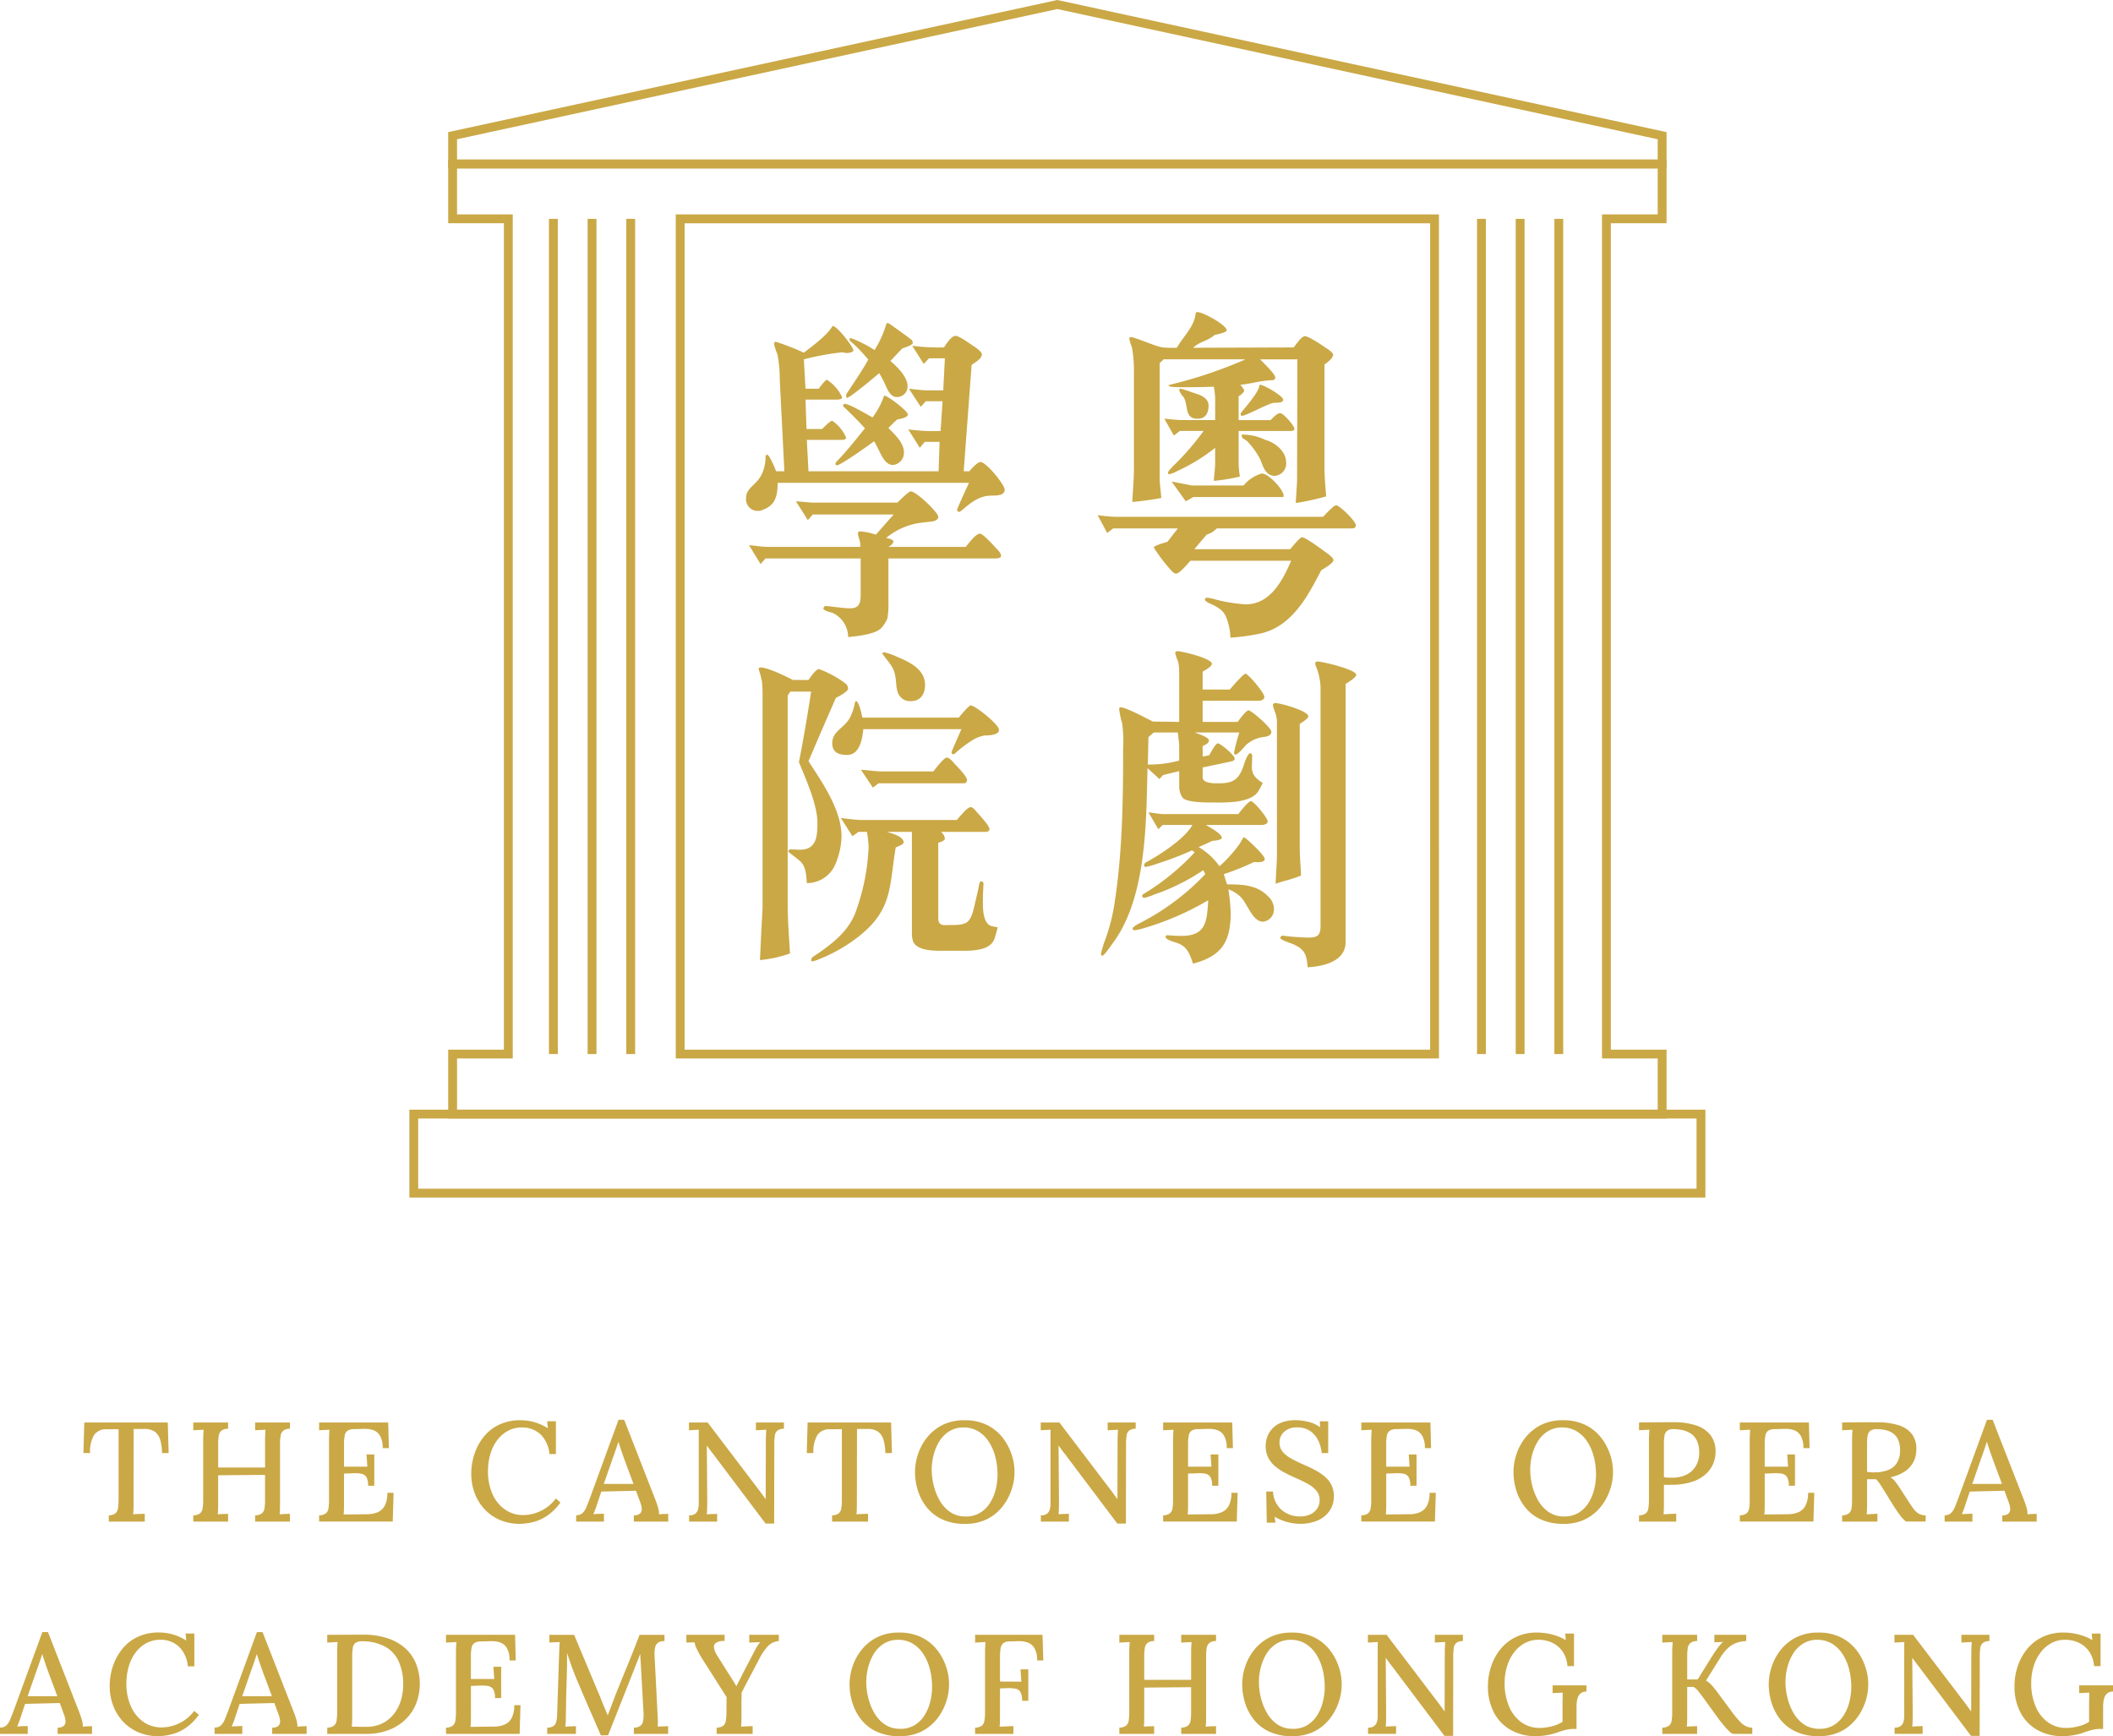 <svg xmlns="http://www.w3.org/2000/svg" width="329.042" height="270.366" viewBox="0 0 329.042 270.366"><g transform="translate(0 0)"><g transform="translate(63.749 0)"><g transform="translate(0 0)"><path d="M-78.357,159.528H-280.175V145.84H-78.357ZM-278.8,158.15H-79.735V147.218H-278.8Z" transform="translate(280.175 26.962)" fill="#caa846"/><path d="M-87.158,77.988H-276.884V72.34l.542-.119,94.321-20.457.145.031L-87.158,72.34Zm-188.348-1.378H-88.536V73.45l-93.485-20.277L-275.506,73.45Z" transform="translate(282.929 -51.764)" fill="#caa846"/><path d="M-87.158,214.623H-276.884V203.9h8.674V75.212h-8.674V65.291H-87.158v9.921h-8.673V203.9h8.673Zm-188.348-1.378H-88.536v-7.97h-8.673V73.834h8.673V66.669H-275.506v7.165h8.674V205.276h-8.674Zm152.908-7.97H-241.446V73.834H-122.6ZM-240.068,203.9h116.095l0-128.687H-240.068Zm136.82.689h-1.378V74.523h1.378Zm-6.021,0h-1.378V74.523h1.378Zm-6.023,0h-1.378V74.523h1.378Zm-132.481,0h-1.378V74.523h1.378Zm-6.021,0h-1.378V74.523h1.378Zm-6.021,0h-1.378V74.523h1.378Z" transform="translate(282.929 -40.444)" fill="#caa846"/><g transform="translate(52.429 48.595)"><path d="M-182.175,111.909h-21.089a3.625,3.625,0,0,1-1.593.975l-1.9,2.263h14.915c.2-.206,1.492-1.852,1.852-1.852.617,0,3.5,2.213,3.8,2.417s1.082.771,1.082,1.133c0,.512-1.594,1.387-1.9,1.593-2.16,4.166-4.631,8.846-9.618,9.875a34.2,34.2,0,0,1-4.526.617,9,9,0,0,0-.617-3.086c-.72-2.057-3.345-2.16-3.345-2.878a.289.289,0,0,1,.309-.259,5.6,5.6,0,0,1,1.288.259,24.522,24.522,0,0,0,4.732.77c3.855,0,5.76-3.7,7.1-6.789h-15.686c-.309.309-1.646,2.006-2.263,2.006-.362,0-.771-.566-.979-.77a25.372,25.372,0,0,1-2.467-3.292c0-.31,1.9-.825,2.109-.876l1.646-2.107h-10.082l-.926.718-1.49-2.777a26.081,26.081,0,0,0,2.777.259h32.35c.154-.208,1.644-1.8,2.006-1.8.514,0,3.084,2.467,3.084,3.137C-181.611,111.755-181.866,111.909-182.175,111.909ZM-186.5,86.4v16c0,1.492.154,3.034.259,4.526a36.916,36.916,0,0,1-4.732,1.029l.206-3.394.05-18.976h-5.812c1.131,1.13,2.366,2.364,2.366,2.829,0,.309-.2.41-.463.41-2.057.1-3.238.566-4.987.72a3.456,3.456,0,0,1,.617.874c0,.309-.617.771-.874.926v3.7h4.989c.309-.309.977-1.078,1.49-1.078s2.212,2,2.212,2.415c0,.36-.463.36-.667.36h-8.023v5.092a14.281,14.281,0,0,0,.2,2.008,28.042,28.042,0,0,1-4.063.667c.053-.926.208-1.954.208-2.93V99.36a27.656,27.656,0,0,1-5.865,3.6,4.454,4.454,0,0,1-1.284.514.218.218,0,0,1-.206-.206c0-.257.564-.77.718-.977a41.01,41.01,0,0,0,4.836-5.555h-3.7l-.926.72-1.491-2.623c.926.051,1.852.206,2.777.206h5.143V91.746a11.773,11.773,0,0,0-.208-1.9c-1.284.053-5.861.154-6.684,0-.154-.05-.67-.2-.154-.309a69.324,69.324,0,0,0,11.418-3.8c.1,0,.154-.053.257-.154h-12.654a6.145,6.145,0,0,1-.615.564V104.6l.257,2.572a45.556,45.556,0,0,1-4.528.617c.1-1.749.259-3.549.259-5.3V87.222a19.833,19.833,0,0,0-.309-3.5,6.988,6.988,0,0,1-.413-1.389c0-.154.1-.2.259-.2a1.812,1.812,0,0,1,.512.1c1.185.362,3.551,1.39,4.423,1.492a15.909,15.909,0,0,0,2.213.053c1.029-1.8,2.775-3.345,2.93-5.4a.289.289,0,0,1,.259-.154c.926,0,4.577,2.057,4.577,2.829,0,.362-1.594.67-1.853.72-1.13.979-2.261.979-3.393,2.008l15.686-.053c.255-.309,1.181-1.747,1.749-1.747.617,0,2.932,1.593,3.292,1.85.255.154,1.08.669,1.08,1.03C-185.158,85.472-186.135,86.089-186.5,86.4Zm-20.675,18.824h8.077a5.766,5.766,0,0,1,2.777-1.85c1.132-.154,3.96,3.084,3.393,3.65h-13.987l-1.185.669-2.212-3.086Zm.926-10.389c-2.16,0-1.389-2.16-2.21-3.393a2.952,2.952,0,0,1-.669-1.08.235.235,0,0,1,.257-.208c.823.208,1.7.566,2.52.825s1.8.77,1.8,1.8C-204.547,93.855-204.96,94.832-206.246,94.832Zm11.778-2.469c-1.027.206-4.217,2.006-4.886,2.006-.154,0-.2-.1-.2-.255a.385.385,0,0,1,.1-.259c.669-.823,1.337-1.594,1.9-2.415a6.294,6.294,0,0,0,.873-1.493.983.983,0,0,1,.1-.411c.566-.05,3.65,1.751,3.65,2.316C-192.926,92.468-194.107,92.314-194.468,92.364Zm.259,11.366c-1.491,0-1.853-1.492-2.316-2.623a12.308,12.308,0,0,0-1.953-2.726c-.1-.154-.876-.512-.876-.72.053-.206-.154-.36,0-.36a8.316,8.316,0,0,1,3.653.823c1.491.411,3.24,1.749,3.24,3.549A1.941,1.941,0,0,1-194.21,103.73Z" transform="translate(276.573 -78.22)" fill="#caa846"/><path d="M-209.359,117.982v-7.715a8.514,8.514,0,0,0-.154-1.646,8.13,8.13,0,0,1-.463-1.337c0-.257.154-.309.358-.309.773,0,5.349,1.131,5.349,1.954,0,.463-1.13,1.029-1.438,1.234v2.777h4.217c.154-.154,2.109-2.469,2.469-2.469s2.932,2.932,2.932,3.652c0,.36-.516.566-.825.566h-8.793v3.292h5.452c.2-.257,1.286-1.8,1.7-1.8s3.547,2.674,3.547,3.343-.872.771-1.335.823a5.574,5.574,0,0,0-1.493.463,5.546,5.546,0,0,0-1.13.771c-.206.257-1.236,1.492-1.646,1.492-.154,0-.208-.154-.208-.309a28.494,28.494,0,0,1,.825-3.137h-6.945c.362.154,2.212.72,2.212,1.234,0,.463-.617.72-.975.874v1.646l1.029-.206c.154-.309.977-1.852,1.335-1.852.413,0,2.625,1.852,2.625,2.366,0,.309-.36.411-.617.463l-4.372.926v1.543c0,.926,1.747.926,2.314.926,2.16,0,3.187-.36,3.958-2.469.156-.411.669-2.212,1.131-2.212.309,0,.309.36.309.514,0,.566-.05,1.08-.05,1.594,0,1.286.667,1.852,1.7,2.52-.206.411-.413.823-.669,1.234-1.183,2.006-5.4,1.8-7.355,1.8-.825,0-3.962,0-4.475-.771a3.028,3.028,0,0,1-.514-1.749v-2.366l-2.52.617-.566.617-1.853-1.7c-.2,8.435-.154,19.8-5.141,26.9-.154.154-1.543,2.314-1.9,2.314-.2,0-.2-.257-.2-.36a17.661,17.661,0,0,1,.667-2.16,29.3,29.3,0,0,0,1.442-5.657c1.233-7.92,1.337-16.1,1.337-24.07a20.266,20.266,0,0,0-.154-3.96,12.131,12.131,0,0,1-.463-2.212c0-.206.1-.257.257-.257.823,0,4.269,1.852,4.989,2.212Zm2.006,20.007a51.346,51.346,0,0,1-5.556,2.109,9.838,9.838,0,0,1-1.644.463c-.257,0-.257-.1-.257-.309a.53.53,0,0,1,.309-.411c2.16-1.183,6.016-3.652,7.2-5.812h-4.631l-.669.669-1.543-2.623c.771.051,1.6.257,2.316.257h11.675c.206-.257,1.541-2.006,1.954-2.006.463,0,2.623,2.572,2.623,3.189,0,.36-.617.514-.876.514h-8.743c.568.36,2.471,1.337,2.471,2.006,0,.36-1.236.463-1.44.463l-2.162.977a10.585,10.585,0,0,1,3.242,2.983,20.638,20.638,0,0,0,3.033-3.343c.154-.154.67-1.183.773-1.183.2,0,3.24,2.777,3.24,3.394s-1.286.514-1.648.463a37.717,37.717,0,0,1-4.73,1.9l.512,1.594c2.314,0,4.579.051,6.328,1.8a2.794,2.794,0,0,1,.977,2.006,1.923,1.923,0,0,1-1.7,2.006c-1.593,0-2.364-2.623-3.393-3.754a5.018,5.018,0,0,0-2.006-1.286,29.424,29.424,0,0,1,.36,3.6c0,4.577-1.389,6.789-5.863,7.972-.516-1.492-.874-2.674-2.52-3.24-.309-.1-1.751-.463-1.751-.926,0-.206.1-.257.309-.257.722.051,1.442.1,2.162.1,3.909,0,3.958-2.366,4.166-5.555a43.675,43.675,0,0,1-9.928,4.32,8.32,8.32,0,0,1-1.541.36.288.288,0,0,1-.309-.257c0-.36,1.389-.977,1.646-1.131a37.33,37.33,0,0,0,9.669-7.355l-.309-.617a32.331,32.331,0,0,1-7.663,3.806,9.051,9.051,0,0,1-1.543.514.332.332,0,0,1-.309-.309.441.441,0,0,1,.309-.36,36.425,36.425,0,0,0,7.867-6.429ZM-209.359,124v-2.16c0-.72-.154-1.492-.206-2.212h-3.754l-.825.72-.1,4.269A17.448,17.448,0,0,0-209.359,124Zm18.772,13.578c0,1.44.154,2.932.206,4.32-1.286.566-2.674.823-3.96,1.286.051-1.594.206-3.24.206-4.835V117.982c0-1.234-.617-2.057-.617-2.623,0-.206.154-.309.358-.309.876,0,5.145,1.234,5.145,2.057,0,.36-1.082,1.029-1.337,1.183Zm7.147,14.658c0,3.086-3.5,3.806-5.915,3.96-.152-2.006-.461-2.829-2.366-3.652-.255-.1-1.9-.617-1.9-.926a.439.439,0,0,1,.362-.36,35.124,35.124,0,0,0,3.96.309c1.389,0,1.953-.257,1.953-1.8V112.582a9.294,9.294,0,0,0-.667-3.137,1.346,1.346,0,0,1-.154-.617.276.276,0,0,1,.257-.257c.926,0,6.12,1.286,6.12,2.057,0,.463-1.339,1.234-1.648,1.44Z" transform="translate(276.807 -54.156)" fill="#caa846"/><path d="M-245.666,102.236l-.72-14.349a19.364,19.364,0,0,0-.362-3.857,10.9,10.9,0,0,1-.512-1.543c0-.2,0-.411.257-.411a35.925,35.925,0,0,1,4.372,1.7c1.387-1.08,3.6-2.676,4.474-4.168.72,0,3.24,3.292,3.24,3.806,0,.309-.771.411-1.03.411s-.512-.1-.821-.1a41.908,41.908,0,0,0-5.863,1.082l.257,4.576h2.055c.1-.154,1.03-1.389,1.288-1.389a6.493,6.493,0,0,1,2.366,2.726c0,.362-.72.362-.926.362h-4.783l.154,4.576h2.417c.206-.154,1.233-1.284,1.594-1.284a6.1,6.1,0,0,1,2.16,2.621c0,.411-.771.36-.979.36h-5.141l.257,4.886h20.262l.154-4.576h-2.313l-.771.926-1.8-2.88a27.553,27.553,0,0,0,5.04.255l.309-4.629h-2.621l-.771.874-1.852-2.829c.977.1,2.006.257,2.932.257h2.417l.257-4.987h-2.469l-.823.872-1.8-2.827a31.751,31.751,0,0,0,4.937.255c.309-.41,1.131-1.8,1.8-1.8s2.673,1.545,3.137,1.8c.257.208.975.72.975,1.08,0,.72-1.13,1.286-1.594,1.646l-1.234,16.561h.876c.257-.309,1.234-1.438,1.749-1.438.874,0,3.754,3.5,3.754,4.318,0,1.082-1.8.874-2.417.928-2.469.154-4.217,2.518-4.68,2.518a.332.332,0,0,1-.309-.309c0-.255,1.644-3.754,1.852-4.217h-29.779c-.053,1.954-.309,3.5-2.366,4.217a1.431,1.431,0,0,1-.67.154,1.8,1.8,0,0,1-1.9-1.954c0-1.7,1.543-1.954,2.417-3.7a6.289,6.289,0,0,0,.617-2.779c0-.1.051-.309.257-.309.358,0,1.234,2.16,1.389,2.572Zm17.024,6.737h-12.6l-.77.874-1.852-2.932c.977.051,2,.206,2.93.206h12.858c.208-.154,1.7-1.749,2.111-1.749.823,0,4.269,3.292,4.269,3.962,0,.463-.568.667-.926.718l-1.8.206a10.665,10.665,0,0,0-5.4,2.368c.259.05,1.132.2,1.132.564s-.512.669-.77.823h12.033c.362-.411,1.545-2.057,2.212-2.057.568,0,2.471,2.263,2.779,2.52.2.259.512.566.512.926s-.564.411-.821.411h-16.715v6.842a13.262,13.262,0,0,1-.154,2.467,4.754,4.754,0,0,1-1.029,1.594c-.926.926-3.859,1.234-5.092,1.337a4.2,4.2,0,0,0-2.522-3.806c-.255-.051-1.335-.309-1.335-.617,0-.154.154-.411.36-.411,1.183.1,2.777.36,3.857.36,1.44,0,1.594-.977,1.594-2.16v-5.606H-248.6l-.771.874-1.8-2.932c.926.051,1.954.257,2.878.257h14.454v-.257c0-.72-.362-1.284-.362-1.852a.3.3,0,0,1,.309-.307,10.072,10.072,0,0,1,2.471.512C-230.494,111.082-229.568,110-228.642,108.973Zm-7.663-16.662a.346.346,0,0,1-.206-.309.243.243,0,0,1,.255-.259c.722,0,3.551,1.7,4.322,2.109a11.972,11.972,0,0,0,1.8-3.394c.516-.051,3.7,2.419,3.7,2.932s-1.286.72-1.648.771c-.463.411-.926.874-1.387,1.337.977.979,2.417,2.316,2.417,3.754a1.89,1.89,0,0,1-1.7,2.008c-1.236,0-1.8-1.545-2.263-2.419-.208-.463-.463-.872-.67-1.286-.821.617-5.195,3.754-5.812,3.754-.154,0-.2-.1-.2-.257a.44.44,0,0,1,.154-.309c1.593-1.646,2.983-3.394,4.421-5.195C-234.145,94.418-235.174,93.39-236.305,92.311Zm1.027-10.237c-.1-.1-.255-.206-.255-.36s.1-.2.255-.2a18.692,18.692,0,0,1,3.653,1.85,16.164,16.164,0,0,0,1.852-4.113.383.383,0,0,1,.255-.1c.1,0,3.448,2.415,3.653,2.621a.924.924,0,0,1,.206.463c0,.362-1.339.773-1.648.874l-1.85,1.954c1.029.874,2.674,2.469,2.674,3.909a1.636,1.636,0,0,1-1.751,1.7c-1.131,0-1.644-1.9-2.057-2.625a11.155,11.155,0,0,0-.617-1.08c-.512.463-4.576,3.857-5.04,3.857a.647.647,0,0,1,.053-.77c1.131-1.751,2.263-3.345,3.292-5.2A22.62,22.62,0,0,0-235.279,82.075Z" transform="translate(251.632 -77.446)" fill="#caa846"/><path d="M-250.105,149.644l.154-2.673V113.848a17.049,17.049,0,0,0-.1-2.263,14.765,14.765,0,0,0-.514-1.9c0-.206.154-.255.309-.255,1.132,0,4.063,1.438,5.04,1.954h2.417c.257-.362,1.13-1.7,1.646-1.7A16.194,16.194,0,0,1-236.939,112a1.151,1.151,0,0,1,.309.72c0,.463-1.543,1.284-1.9,1.438-1.438,3.292-2.878,6.583-4.267,9.875,2.16,3.345,5.143,7.562,5.143,11.728a11.7,11.7,0,0,1-1.08,4.576,4.8,4.8,0,0,1-4.32,2.674c-.1-1.08-.1-2.366-.874-3.24-.309-.36-2.006-1.594-2.006-1.646,0-.36.2-.36.512-.36.413,0,.876.051,1.288.051,2.621,0,2.726-2.16,2.726-4.217,0-2.775-1.8-6.787-2.88-9.412.718-3.7,1.337-7.3,1.9-11h-3.24l-.411.617V146.25c0,2.522.206,5.195.36,7.715a18.613,18.613,0,0,1-4.68,1.029Zm32.554-18.464c.309,0,.669.413.823.617.362.411,2.111,2.263,2.111,2.779,0,.307-.259.461-.568.461h-6.993a1.541,1.541,0,0,1,.617,1.03c0,.358-.72.564-1.029.667v11.726c0,1.337.926,1.08,2.006,1.08,2.57,0,2.983-.36,3.6-2.88.255-1.181.564-2.314.771-3.5.051-.1.1-.411.255-.411.259,0,.413.1.413.411-.051.874-.1,1.8-.1,2.674,0,1.183,0,3.652,1.493,3.909l.823.154c-.154.566-.309,1.183-.514,1.8-.722,1.954-3.754,1.853-5.5,1.853h-2.314c-1.286,0-4.322.1-4.886-1.545a4.385,4.385,0,0,1-.154-1.183V135.038h-3.909c.669.206,2.623.669,2.623,1.646,0,.309-.979.669-1.234.771-1.03,6.12-.411,9.72-5.915,13.989a24.53,24.53,0,0,1-5.966,3.394,5.4,5.4,0,0,1-1.08.362c-.1,0-.206-.053-.206-.156a.641.641,0,0,1,.309-.566c2.775-1.852,5.657-3.96,6.737-7.3a33.263,33.263,0,0,0,1.9-9.77,17.228,17.228,0,0,0-.259-2.368h-1.335l-.926.669-1.8-2.829c1.082.1,2.265.309,3.345.309h14.707C-219.452,132.931-218.115,131.18-217.551,131.18Zm-1.852-13.938c.053-.05,1.543-1.9,1.852-1.9.722,0,4.423,2.983,4.423,3.808,0,.872-1.85.872-2.261.872a5.875,5.875,0,0,0-1.594.566,17.977,17.977,0,0,0-3.036,2.263.379.379,0,0,1-.255.1.335.335,0,0,1-.259-.309c0-.1,1.39-3.24,1.545-3.6h-15.275c-.154,1.543-.566,4.013-2.52,4.013-1.288,0-2.314-.362-2.314-1.853,0-1.852,1.852-2.314,2.726-3.909a8.058,8.058,0,0,0,.771-2.212c0-.1.1-.41.2-.41.413,0,.876,1.954.876,2.109a1.558,1.558,0,0,1,.1.461Zm-1.85,6.223c.36,0,.926.619,1.131.874s2.006,2.008,2.006,2.623a.508.508,0,0,1-.463.514H-231.9l-.874.67-1.853-2.779c1.082.051,2.265.257,3.345.257h7.92C-223.207,125.472-221.768,123.466-221.252,123.466Zm-9.774-16.4a9.7,9.7,0,0,1,2.057.72c1.956.821,4.322,1.954,4.322,4.372,0,1.438-.722,2.52-2.212,2.52a2.012,2.012,0,0,1-2.006-1.288,4.834,4.834,0,0,1-.259-1.233c-.2-2.522-.463-2.625-2-4.629-.053-.1-.154-.154-.154-.309C-231.281,107.111-231.076,107.061-231.026,107.061Z" transform="translate(252.522 -54.085)" fill="#caa846"/></g></g></g><path d="M30.521,8.552a7.5,7.5,0,0,0-.287-2.094A2.309,2.309,0,0,0,29.364,5.2,2.784,2.784,0,0,0,27.7,4.8H26.113l-.022,11.462q0,.6-.011,1.069a6.163,6.163,0,0,1-.055.76q.419-.044.915-.055t.893-.033V19.22h-5.6v-.97a1.766,1.766,0,0,0,1.036-.309,1.291,1.291,0,0,0,.4-.8,8.47,8.47,0,0,0,.088-1.334V4.827L21.9,4.849a2.206,2.206,0,0,0-1.962.9,5.033,5.033,0,0,0-.617,2.8H18.288l.132-4.761h13l.132,4.761ZM35.392,19.22v-.97a1.825,1.825,0,0,0,1.047-.309,1.253,1.253,0,0,0,.408-.794,8.428,8.428,0,0,0,.088-1.345V6.634q0-.485.022-.937T37,4.915q-.375.022-.816.044T35.392,5V3.791h5.422v.97a1.688,1.688,0,0,0-1.036.3,1.266,1.266,0,0,0-.419.794,8.388,8.388,0,0,0-.088,1.356V10.8h7.3V6.634q0-.485.022-.937t.044-.782q-.375.022-.816.044T45.025,5V3.791h5.422v.97a1.688,1.688,0,0,0-1.036.3,1.266,1.266,0,0,0-.419.794A8.388,8.388,0,0,0,48.9,7.207v9.059q0,.6-.011,1.069a6.163,6.163,0,0,1-.055.76q.375-.044.816-.055t.794-.033V19.22H45.025v-.97a1.825,1.825,0,0,0,1.047-.309,1.253,1.253,0,0,0,.408-.794,8.428,8.428,0,0,0,.088-1.345V11.946l-7.3.066v4.254q0,.6-.011,1.069a6.163,6.163,0,0,1-.055.76q.375-.044.827-.055t.782-.033V19.22Zm27.222-5.577a2.571,2.571,0,0,0-.276-1.367,1.192,1.192,0,0,0-.827-.518,6.046,6.046,0,0,0-1.367-.055l-1.278.044v4.585q0,.6-.011,1.047a5.987,5.987,0,0,1-.055.738l3.791-.044a4.1,4.1,0,0,0,1.543-.32,2.24,2.24,0,0,0,1.08-1.025,4.166,4.166,0,0,0,.4-1.984h.97l-.132,4.475H54.988v-.97a1.825,1.825,0,0,0,1.047-.309,1.253,1.253,0,0,0,.408-.794A8.427,8.427,0,0,0,56.53,15.8V6.634q0-.485.022-.937t.044-.782q-.375.022-.816.044T54.988,5V3.791H65.744l.11,3.99h-.97a3.686,3.686,0,0,0-.408-1.918,1.98,1.98,0,0,0-1.058-.882,3.964,3.964,0,0,0-1.4-.2l-1.543.044a1.9,1.9,0,0,0-1.036.231,1.127,1.127,0,0,0-.463.749,7.026,7.026,0,0,0-.11,1.4v3.461H62.5l-.132-1.9h1.212v4.871ZM90.85,8.706a4.871,4.871,0,0,0-1.367-3.053,4.157,4.157,0,0,0-2.932-1.091,4.5,4.5,0,0,0-2.116.507A5.067,5.067,0,0,0,82.76,6.491a6.79,6.79,0,0,0-1.091,2.16,9.163,9.163,0,0,0-.386,2.722,8.528,8.528,0,0,0,.705,3.56,5.724,5.724,0,0,0,1.951,2.414,4.867,4.867,0,0,0,2.832.86,6.3,6.3,0,0,0,2.788-.672,6.1,6.1,0,0,0,2.281-1.907l.727.617a8.135,8.135,0,0,1-2.116,2.094,6.988,6.988,0,0,1-2.237.981,9.163,9.163,0,0,1-2.017.253,7.641,7.641,0,0,1-3.042-.6,7.042,7.042,0,0,1-2.392-1.664,7.482,7.482,0,0,1-1.543-2.491,8.588,8.588,0,0,1-.54-3.075,9.62,9.62,0,0,1,.485-3.02A8.639,8.639,0,0,1,80.6,6.05a6.8,6.8,0,0,1,2.392-1.907,7.571,7.571,0,0,1,3.361-.705,7.868,7.868,0,0,1,2.193.309,7.775,7.775,0,0,1,2.061.948l-.11-1.1h1.367V8.706ZM95.016,19.22v-.992a1.372,1.372,0,0,0,1.014-.353,2.816,2.816,0,0,0,.6-.959q.242-.606.529-1.356l4.452-12.189h.882l4.827,12.366q.176.419.4,1.135a3.721,3.721,0,0,1,.2,1.223q.375-.044.738-.055t.694-.033V19.22h-5.356v-.97a1.324,1.324,0,0,0,1.025-.342,1.015,1.015,0,0,0,.2-.782,3.885,3.885,0,0,0-.231-.926l-.661-1.785-5.4.132-.639,1.918q-.132.441-.287.838t-.309.771q.4-.044.849-.055t.8-.033V19.22Zm4.3-5.863h4.629l-1.389-3.725q-.265-.727-.507-1.444t-.441-1.378h-.022q-.176.551-.4,1.212t-.507,1.433Zm25.194,6.172-8.2-10.889q-.242-.287-.463-.6t-.463-.639h-.022l.066,8.574q0,.551-.011,1.1T115.36,18.1q.375-.044.827-.055t.782-.033V19.22h-4.364v-.97a1.533,1.533,0,0,0,.937-.242,1.233,1.233,0,0,0,.441-.639,3.178,3.178,0,0,0,.121-.926V5.686q0-.441.022-.771-.353.022-.782.044t-.76.044V3.791h2.91L123.251,14q.375.485.672.9t.584.794h.022l.022-9.059q0-.485.022-.937t.044-.782l-.838.044q-.441.022-.771.044V3.791h4.364v.97a1.636,1.636,0,0,0-1.025.3,1.246,1.246,0,0,0-.4.794,9.566,9.566,0,0,0-.077,1.356l-.022,12.321ZM143.155,8.552a7.5,7.5,0,0,0-.287-2.094A2.309,2.309,0,0,0,142,5.2a2.784,2.784,0,0,0-1.664-.4h-1.587l-.022,11.462q0,.6-.011,1.069a6.167,6.167,0,0,1-.055.76q.419-.044.915-.055t.893-.033V19.22h-5.6v-.97a1.766,1.766,0,0,0,1.036-.309,1.291,1.291,0,0,0,.4-.8,8.468,8.468,0,0,0,.088-1.334V4.827l-1.852.022a2.206,2.206,0,0,0-1.962.9,5.033,5.033,0,0,0-.617,2.8h-1.036l.132-4.761h13l.132,4.761Zm12.432,11.021a8.3,8.3,0,0,1-3.582-.705,6.6,6.6,0,0,1-2.414-1.885,8.009,8.009,0,0,1-1.367-2.612,9.7,9.7,0,0,1-.441-2.865,8.848,8.848,0,0,1,.474-2.81,8.339,8.339,0,0,1,1.433-2.612,7.194,7.194,0,0,1,2.4-1.918,7.43,7.43,0,0,1,3.383-.727,7.782,7.782,0,0,1,3.494.727,6.966,6.966,0,0,1,2.414,1.929,8.627,8.627,0,0,1,1.422,2.612,8.472,8.472,0,0,1,0,5.588,8.473,8.473,0,0,1-1.433,2.623,7.165,7.165,0,0,1-2.392,1.929A7.413,7.413,0,0,1,155.587,19.573Zm.11-1.146a4.161,4.161,0,0,0,2.215-.573,4.728,4.728,0,0,0,1.543-1.532,7.143,7.143,0,0,0,.893-2.116,9.554,9.554,0,0,0,.287-2.3A11.093,11.093,0,0,0,160.3,9.18a7.907,7.907,0,0,0-1-2.358,5.18,5.18,0,0,0-1.664-1.653,4.307,4.307,0,0,0-2.292-.606,4.1,4.1,0,0,0-2.226.6,4.8,4.8,0,0,0-1.543,1.554,7.55,7.55,0,0,0-.893,2.116,9.3,9.3,0,0,0-.3,2.325,10.345,10.345,0,0,0,.309,2.425,8.86,8.86,0,0,0,.948,2.381,5.406,5.406,0,0,0,1.642,1.785A4.183,4.183,0,0,0,155.7,18.427Zm23.585,1.1-8.2-10.889q-.242-.287-.463-.6t-.463-.639h-.022l.066,8.574q0,.551-.011,1.1t-.055,1.014q.375-.044.827-.055t.783-.033V19.22h-4.364v-.97a1.532,1.532,0,0,0,.937-.242,1.233,1.233,0,0,0,.441-.639,3.178,3.178,0,0,0,.121-.926V5.686q0-.441.022-.771-.353.022-.783.044t-.76.044V3.791h2.91L178.025,14q.375.485.672.9t.584.794h.022l.022-9.059q0-.485.022-.937t.044-.782l-.838.044q-.441.022-.771.044V3.791h4.364v.97a1.636,1.636,0,0,0-1.025.3,1.246,1.246,0,0,0-.4.794,9.568,9.568,0,0,0-.077,1.356l-.022,12.321Zm14.768-5.885a2.571,2.571,0,0,0-.276-1.367,1.192,1.192,0,0,0-.827-.518,6.046,6.046,0,0,0-1.367-.055l-1.278.044v4.585q0,.6-.011,1.047a5.987,5.987,0,0,1-.055.738l3.791-.044a4.1,4.1,0,0,0,1.543-.32,2.24,2.24,0,0,0,1.08-1.025,4.166,4.166,0,0,0,.4-1.984h.97l-.132,4.475H186.423v-.97a1.825,1.825,0,0,0,1.047-.309,1.253,1.253,0,0,0,.408-.794,8.428,8.428,0,0,0,.088-1.345V6.634q0-.485.022-.937t.044-.782q-.375.022-.816.044T186.423,5V3.791H197.18l.11,3.99h-.97a3.685,3.685,0,0,0-.408-1.918,1.98,1.98,0,0,0-1.058-.882,3.964,3.964,0,0,0-1.4-.2l-1.543.044a1.9,1.9,0,0,0-1.036.231,1.127,1.127,0,0,0-.463.749,7.024,7.024,0,0,0-.11,1.4v3.461h3.637l-.132-1.9h1.212v4.871Zm17.06-5.092a5.606,5.606,0,0,0-.573-2.028,3.744,3.744,0,0,0-1.278-1.444,3.477,3.477,0,0,0-2.028-.518,2.749,2.749,0,0,0-1.962.683,2.185,2.185,0,0,0-.727,1.653,2.185,2.185,0,0,0,.485,1.444,4.6,4.6,0,0,0,1.312,1.047q.827.463,1.863.926.838.353,1.7.794a9.342,9.342,0,0,1,1.565,1,4.3,4.3,0,0,1,1.124,1.345,3.845,3.845,0,0,1,.419,1.841,3.915,3.915,0,0,1-.639,2.2,4.288,4.288,0,0,1-1.818,1.521,6.705,6.705,0,0,1-2.854.551,7.559,7.559,0,0,1-1.995-.287,7.284,7.284,0,0,1-1.907-.816l.11.926h-1.345l-.088-4.849h1.058a4.03,4.03,0,0,0,1.378,2.9,4.4,4.4,0,0,0,2.876.981,3.654,3.654,0,0,0,1.521-.309,2.565,2.565,0,0,0,1.08-.882,2.3,2.3,0,0,0,.4-1.345,2.228,2.228,0,0,0-.54-1.521,4.778,4.778,0,0,0-1.367-1.058q-.827-.441-1.73-.838t-1.752-.838a8.4,8.4,0,0,1-1.532-1.014,4.28,4.28,0,0,1-1.08-1.356,4.021,4.021,0,0,1-.4-1.841,4.237,4.237,0,0,1,.22-1.3,3.727,3.727,0,0,1,2.193-2.3,5.959,5.959,0,0,1,2.3-.386,8.439,8.439,0,0,1,1.885.242,5.277,5.277,0,0,1,1.907.86l-.088-.926h1.323V8.552Zm13.8,5.092a2.571,2.571,0,0,0-.276-1.367,1.192,1.192,0,0,0-.827-.518,6.046,6.046,0,0,0-1.367-.055l-1.278.044v4.585q0,.6-.011,1.047a5.987,5.987,0,0,1-.055.738l3.791-.044a4.1,4.1,0,0,0,1.543-.32,2.24,2.24,0,0,0,1.08-1.025,4.166,4.166,0,0,0,.4-1.984h.97l-.132,4.475H217.282v-.97a1.825,1.825,0,0,0,1.047-.309,1.253,1.253,0,0,0,.408-.794,8.428,8.428,0,0,0,.088-1.345V6.634q0-.485.022-.937t.044-.782q-.375.022-.816.044T217.282,5V3.791h10.756l.11,3.99h-.97a3.685,3.685,0,0,0-.408-1.918,1.98,1.98,0,0,0-1.058-.882,3.964,3.964,0,0,0-1.4-.2l-1.543.044a1.9,1.9,0,0,0-1.036.231,1.127,1.127,0,0,0-.463.749,7.024,7.024,0,0,0-.11,1.4v3.461H224.8l-.132-1.9h1.212v4.871Zm23.871,5.929a8.3,8.3,0,0,1-3.582-.705,6.6,6.6,0,0,1-2.414-1.885,8.008,8.008,0,0,1-1.367-2.612,9.7,9.7,0,0,1-.441-2.865,8.849,8.849,0,0,1,.474-2.81,8.339,8.339,0,0,1,1.433-2.612,7.194,7.194,0,0,1,2.4-1.918,7.43,7.43,0,0,1,3.383-.727,7.782,7.782,0,0,1,3.494.727,6.966,6.966,0,0,1,2.414,1.929A8.628,8.628,0,0,1,256,8.706a8.473,8.473,0,0,1,0,5.588,8.474,8.474,0,0,1-1.433,2.623,7.165,7.165,0,0,1-2.392,1.929A7.413,7.413,0,0,1,248.78,19.573Zm.11-1.146a4.161,4.161,0,0,0,2.215-.573,4.728,4.728,0,0,0,1.543-1.532,7.143,7.143,0,0,0,.893-2.116,9.553,9.553,0,0,0,.287-2.3A11.093,11.093,0,0,0,253.5,9.18a7.908,7.908,0,0,0-1-2.358,5.18,5.18,0,0,0-1.664-1.653,4.307,4.307,0,0,0-2.292-.606,4.1,4.1,0,0,0-2.226.6,4.8,4.8,0,0,0-1.543,1.554,7.551,7.551,0,0,0-.893,2.116,9.3,9.3,0,0,0-.3,2.325,10.345,10.345,0,0,0,.309,2.425,8.86,8.86,0,0,0,.948,2.381,5.406,5.406,0,0,0,1.642,1.785A4.183,4.183,0,0,0,248.89,18.427Zm11.638-.176a1.825,1.825,0,0,0,1.047-.309,1.253,1.253,0,0,0,.408-.794,8.428,8.428,0,0,0,.088-1.345V6.634q0-.485.022-.937t.044-.782q-.375.022-.816.044T260.528,5V3.791q1.3-.022,2.645-.033t2.733-.011a10.9,10.9,0,0,1,3.516.5,4.648,4.648,0,0,1,2.226,1.5,4.08,4.08,0,0,1,.8,2.524,4.836,4.836,0,0,1-.309,1.774,4.567,4.567,0,0,1-1.124,1.7A5.787,5.787,0,0,1,268.871,13a10.226,10.226,0,0,1-3.405.485q-.22.022-.5.022t-.562-.022v2.777q0,.6-.011,1.069a6.164,6.164,0,0,1-.055.76l.661-.044q.353-.022.694-.033t.628-.033V19.22h-5.8Zm3.879-5.929q.375.044.65.055t.65.011a4.913,4.913,0,0,0,2.182-.463,3.445,3.445,0,0,0,1.477-1.345,3.994,3.994,0,0,0,.529-2.094,4.354,4.354,0,0,0-.32-1.774,2.722,2.722,0,0,0-.882-1.124A3.624,3.624,0,0,0,267.405,5a6.531,6.531,0,0,0-1.543-.176,1.471,1.471,0,0,0-.97.265,1.26,1.26,0,0,0-.4.771,7.837,7.837,0,0,0-.088,1.3Zm19.441,1.323a2.572,2.572,0,0,0-.276-1.367,1.192,1.192,0,0,0-.827-.518,6.046,6.046,0,0,0-1.367-.055l-1.278.044v4.585q0,.6-.011,1.047a5.991,5.991,0,0,1-.055.738l3.791-.044a4.1,4.1,0,0,0,1.543-.32,2.239,2.239,0,0,0,1.08-1.025,4.166,4.166,0,0,0,.4-1.984h.97l-.132,4.475H276.222v-.97a1.825,1.825,0,0,0,1.047-.309,1.253,1.253,0,0,0,.408-.794,8.428,8.428,0,0,0,.088-1.345V6.634q0-.485.022-.937t.044-.782q-.375.022-.816.044T276.222,5V3.791h10.756l.11,3.99h-.97a3.685,3.685,0,0,0-.408-1.918,1.98,1.98,0,0,0-1.058-.882,3.964,3.964,0,0,0-1.4-.2l-1.543.044a1.9,1.9,0,0,0-1.036.231,1.127,1.127,0,0,0-.463.749,7.029,7.029,0,0,0-.11,1.4v3.461h3.637l-.132-1.9h1.212v4.871Zm8.31,5.577v-.97a1.825,1.825,0,0,0,1.047-.309,1.253,1.253,0,0,0,.408-.794A8.427,8.427,0,0,0,293.7,15.8V6.634q0-.485.022-.937t.044-.782q-.375.022-.816.044T292.159,5V3.791q1.345-.022,2.711-.033t2.755.011a10.426,10.426,0,0,1,3.417.474,4.074,4.074,0,0,1,2.017,1.4,3.769,3.769,0,0,1,.65,2.336,4.131,4.131,0,0,1-.353,1.752,3.957,3.957,0,0,1-1.256,1.554,6.186,6.186,0,0,1-2.425,1.036,2.837,2.837,0,0,1,.794.727q.353.463.727,1.036l1.345,2.072q.419.661.771,1.124a2.687,2.687,0,0,0,.793.716,2.089,2.089,0,0,0,1.058.253v.97H302.1a5.954,5.954,0,0,1-.981-1.047q-.408-.562-.871-1.267l-1.521-2.469q-.287-.441-.606-.948a4.379,4.379,0,0,0-.694-.86h-1.389v3.637q0,.6-.011,1.069a6.176,6.176,0,0,1-.055.76q.264-.022.562-.033t.6-.033q.3-.022.518-.022V19.22Zm5.158-7.671a5.572,5.572,0,0,0,2.072-.386,2.763,2.763,0,0,0,1.323-1.124,3.752,3.752,0,0,0,.463-1.973,3.864,3.864,0,0,0-.265-1.521,2.525,2.525,0,0,0-.749-1A2.97,2.97,0,0,0,299,4.992a6.033,6.033,0,0,0-1.444-.165,1.6,1.6,0,0,0-1.025.265,1.233,1.233,0,0,0-.408.771,7.836,7.836,0,0,0-.088,1.3v4.32q.331.022.628.055A3.775,3.775,0,0,0,297.316,11.55Zm10.8,7.671v-.992a1.372,1.372,0,0,0,1.014-.353,2.817,2.817,0,0,0,.6-.959q.242-.606.529-1.356l4.452-12.189h.882l4.827,12.366q.176.419.4,1.135a3.721,3.721,0,0,1,.2,1.223q.375-.044.738-.055t.694-.033V19.22h-5.356v-.97a1.324,1.324,0,0,0,1.025-.342,1.015,1.015,0,0,0,.2-.782,3.885,3.885,0,0,0-.231-.926l-.661-1.785-5.4.132-.639,1.918q-.132.441-.287.838t-.309.771q.4-.044.849-.055t.8-.033V19.22Zm4.3-5.863h4.629l-1.389-3.725q-.264-.727-.507-1.444t-.441-1.378h-.022q-.176.551-.4,1.212t-.507,1.433ZM5.294,52.283v-.992a1.372,1.372,0,0,0,1.014-.353,2.816,2.816,0,0,0,.6-.959q.242-.606.529-1.356l4.452-12.189h.882L17.593,48.8q.176.419.4,1.135a3.721,3.721,0,0,1,.2,1.223q.375-.044.738-.055t.694-.033v1.212H14.265v-.97a1.324,1.324,0,0,0,1.025-.342,1.015,1.015,0,0,0,.2-.782,3.885,3.885,0,0,0-.231-.926L14.6,47.478l-5.4.132-.639,1.918q-.132.441-.287.838t-.309.771q.4-.044.849-.055t.8-.033v1.234Zm4.3-5.863h4.629l-1.389-3.725q-.265-.727-.507-1.444t-.441-1.378h-.022q-.176.551-.4,1.212t-.507,1.433Zm24.951-4.651a4.871,4.871,0,0,0-1.367-3.053,4.157,4.157,0,0,0-2.932-1.091,4.5,4.5,0,0,0-2.116.507,5.066,5.066,0,0,0-1.675,1.422,6.79,6.79,0,0,0-1.091,2.16,9.163,9.163,0,0,0-.386,2.722A8.528,8.528,0,0,0,25.683,48a5.724,5.724,0,0,0,1.951,2.414,4.867,4.867,0,0,0,2.832.86,6.3,6.3,0,0,0,2.788-.672,6.1,6.1,0,0,0,2.281-1.907l.727.617A8.135,8.135,0,0,1,34.147,51.4a6.988,6.988,0,0,1-2.237.981,9.163,9.163,0,0,1-2.017.253,7.641,7.641,0,0,1-3.042-.6,7.042,7.042,0,0,1-2.392-1.664,7.482,7.482,0,0,1-1.543-2.491,8.588,8.588,0,0,1-.54-3.075,9.62,9.62,0,0,1,.485-3.02,8.639,8.639,0,0,1,1.433-2.678,6.8,6.8,0,0,1,2.392-1.907,7.571,7.571,0,0,1,3.361-.705,7.869,7.869,0,0,1,2.193.309,7.775,7.775,0,0,1,2.061.948l-.11-1.1h1.367v5.114ZM38.71,52.283v-.992a1.372,1.372,0,0,0,1.014-.353,2.816,2.816,0,0,0,.6-.959q.242-.606.529-1.356L45.3,36.435h.882L51.009,48.8q.176.419.4,1.135a3.721,3.721,0,0,1,.2,1.223q.375-.044.738-.055t.694-.033v1.212H47.681v-.97a1.324,1.324,0,0,0,1.025-.342,1.015,1.015,0,0,0,.2-.782,3.885,3.885,0,0,0-.231-.926l-.661-1.785-5.4.132-.639,1.918q-.132.441-.287.838t-.309.771q.4-.044.849-.055t.8-.033v1.234Zm4.3-5.863h4.629l-1.389-3.725q-.265-.727-.507-1.444T45.3,39.873h-.022q-.176.551-.4,1.212t-.507,1.433Zm13.247,4.893A1.825,1.825,0,0,0,57.3,51a1.253,1.253,0,0,0,.408-.794,8.427,8.427,0,0,0,.088-1.345V39.7q0-.485.022-.937t.044-.782q-.375.022-.816.044t-.794.044V36.854l5.621-.022a11.905,11.905,0,0,1,3.681.529,7.822,7.822,0,0,1,2.777,1.532,6.506,6.506,0,0,1,1.741,2.436,8.622,8.622,0,0,1,.088,6.062,7.032,7.032,0,0,1-1.554,2.48,7.691,7.691,0,0,1-2.634,1.752,9.7,9.7,0,0,1-3.747.661H56.255Zm3.879-1.962q0,.6-.011,1.058a6.073,6.073,0,0,1-.055.749q.463,0,.926.011t.827.011h.518a5.546,5.546,0,0,0,2.425-.507,5.184,5.184,0,0,0,1.8-1.411,6.382,6.382,0,0,0,1.124-2.094,8.173,8.173,0,0,0,.386-2.535,8.553,8.553,0,0,0-.705-3.659,4.991,4.991,0,0,0-2.127-2.292,7.34,7.34,0,0,0-3.538-.816,1.751,1.751,0,0,0-1.058.253,1.183,1.183,0,0,0-.419.782,8.428,8.428,0,0,0-.088,1.345Zm22.24-2.645A2.571,2.571,0,0,0,82.1,45.34a1.192,1.192,0,0,0-.827-.518,6.046,6.046,0,0,0-1.367-.055l-1.278.044V49.4q0,.6-.011,1.047a5.988,5.988,0,0,1-.055.738l3.791-.044a4.1,4.1,0,0,0,1.543-.32,2.24,2.24,0,0,0,1.08-1.025,4.166,4.166,0,0,0,.4-1.984h.97l-.132,4.475H74.748v-.97A1.825,1.825,0,0,0,75.8,51a1.253,1.253,0,0,0,.408-.794,8.427,8.427,0,0,0,.088-1.345V39.7q0-.485.022-.937t.044-.782q-.375.022-.816.044t-.794.044V36.854H85.5l.11,3.99h-.97a3.685,3.685,0,0,0-.408-1.918,1.98,1.98,0,0,0-1.058-.882,3.964,3.964,0,0,0-1.4-.2l-1.543.044a1.9,1.9,0,0,0-1.036.231,1.127,1.127,0,0,0-.463.749,7.026,7.026,0,0,0-.11,1.4v3.461h3.637l-.132-1.9h1.212v4.871Zm16.487,5.8L97.055,48.36q-.9-2.072-1.785-4.166-.265-.617-.551-1.345t-.573-1.543q-.287-.816-.551-1.653v2.116q-.022.683-.044,1.6T93.495,45.3q-.033,1.014-.044,2.017t-.033,1.929q0,.529-.022,1.036t-.066.882q.4-.044.849-.055t.8-.033v1.212H90.508v-.97a1.827,1.827,0,0,0,.948-.242,1.115,1.115,0,0,0,.452-.661,4.752,4.752,0,0,0,.143-1.08l.309-9.522.044-.97q.022-.485.044-.86-.4.022-.838.033t-.771.033v-1.19H94.7l3.637,8.685q.265.6.529,1.267t.54,1.323q.276.65.5,1.223h.044q.242-.661.551-1.455t.529-1.411q.948-2.381,1.929-4.761t1.929-4.871h3.879v.97a1.933,1.933,0,0,0-.893.187,1.115,1.115,0,0,0-.529.672,3.916,3.916,0,0,0-.121,1.389l.485,9.5a6.832,6.832,0,0,1,.033.86q-.011.419-.033.705.4-.022.849-.033t.782-.033v1.212H104v-.97a1.792,1.792,0,0,0,.981-.265,1.189,1.189,0,0,0,.452-.76,5.378,5.378,0,0,0,.066-1.356l-.353-6.414q-.022-.331-.044-.782t-.055-.948q-.033-.5-.055-.959-.066.154-.132.32t-.132.364L99.986,52.5Zm18.03-.22v-.97A1.766,1.766,0,0,0,117.928,51a1.291,1.291,0,0,0,.4-.8,8.47,8.47,0,0,0,.088-1.334l.022-2.314-3.923-6.172a14.811,14.811,0,0,1-.738-1.367,3.373,3.373,0,0,1-.32-.992q-.353.022-.661.022t-.617.022V36.854h5.951v.97a2.322,2.322,0,0,0-1.289.242.763.763,0,0,0-.364.76,2.831,2.831,0,0,0,.441,1.157l1.741,2.777q.176.264.4.617t.452.716q.231.364.43.738h.044q.2-.419.452-.893t.518-1.047l1.631-3.108q.11-.22.287-.551t.386-.672a3.037,3.037,0,0,1,.43-.562q-.4.022-.871.033t-.849.033V36.854h4.607v.97a2.6,2.6,0,0,0-1.62.716,8.246,8.246,0,0,0-1.378,1.973q-.727,1.389-1.433,2.722t-1.367,2.612q0,.353-.011.9t-.011,1.1V49.33q0,.6-.011,1.069a6.164,6.164,0,0,1-.055.76q.441-.044.937-.055t.871-.033v1.212Zm28.5.353a8.3,8.3,0,0,1-3.582-.705,6.6,6.6,0,0,1-2.414-1.885,8.009,8.009,0,0,1-1.367-2.612,9.7,9.7,0,0,1-.441-2.865,8.849,8.849,0,0,1,.474-2.81,8.339,8.339,0,0,1,1.433-2.612,7.194,7.194,0,0,1,2.4-1.918,7.43,7.43,0,0,1,3.383-.727,7.782,7.782,0,0,1,3.494.727,6.966,6.966,0,0,1,2.414,1.929,8.628,8.628,0,0,1,1.422,2.612,8.472,8.472,0,0,1,0,5.588,8.474,8.474,0,0,1-1.433,2.623,7.165,7.165,0,0,1-2.392,1.929A7.413,7.413,0,0,1,145.392,52.636Zm.11-1.146a4.161,4.161,0,0,0,2.215-.573,4.728,4.728,0,0,0,1.543-1.532,7.143,7.143,0,0,0,.893-2.116,9.554,9.554,0,0,0,.287-2.3,11.094,11.094,0,0,0-.331-2.722,7.908,7.908,0,0,0-1-2.358,5.179,5.179,0,0,0-1.664-1.653,4.307,4.307,0,0,0-2.292-.606,4.1,4.1,0,0,0-2.226.6,4.8,4.8,0,0,0-1.543,1.554,7.551,7.551,0,0,0-.893,2.116,9.3,9.3,0,0,0-.3,2.325,10.345,10.345,0,0,0,.309,2.425,8.861,8.861,0,0,0,.948,2.381,5.406,5.406,0,0,0,1.642,1.785A4.183,4.183,0,0,0,145.5,51.49Zm11.638.794v-.97A1.825,1.825,0,0,0,158.188,51a1.253,1.253,0,0,0,.408-.794,8.43,8.43,0,0,0,.088-1.345V39.7q0-.485.022-.937t.044-.782q-.375.022-.816.044t-.794.044V36.854h10.492l.132,3.99h-.97a3.606,3.606,0,0,0-.419-1.918,2.024,2.024,0,0,0-1.08-.882,4.127,4.127,0,0,0-1.433-.2l-1.323.044a1.512,1.512,0,0,0-1.025.287,1.352,1.352,0,0,0-.408.816,8.428,8.428,0,0,0-.088,1.345v3.791l3.328.022-.132-1.918h1.212v4.893h-.97a2.626,2.626,0,0,0-.276-1.389,1.156,1.156,0,0,0-.827-.507,7.565,7.565,0,0,0-1.367-.066l-.97.044V49.33q0,.6-.011,1.069a6.162,6.162,0,0,1-.055.76q.331-.022.716-.033t.76-.033q.375-.022.683-.022v1.212Zm22.461,0v-.97A1.825,1.825,0,0,0,180.648,51a1.253,1.253,0,0,0,.408-.794,8.43,8.43,0,0,0,.088-1.345V39.7q0-.485.022-.937t.044-.782q-.375.022-.816.044t-.794.044V36.854h5.422v.97a1.688,1.688,0,0,0-1.036.3,1.266,1.266,0,0,0-.419.794,8.388,8.388,0,0,0-.088,1.356v3.593h7.3V39.7q0-.485.022-.937t.044-.782q-.375.022-.816.044t-.794.044V36.854h5.422v.97a1.688,1.688,0,0,0-1.036.3,1.266,1.266,0,0,0-.419.794,8.388,8.388,0,0,0-.088,1.356V49.33q0,.6-.011,1.069a6.162,6.162,0,0,1-.055.76q.375-.044.816-.055t.794-.033v1.212h-5.422v-.97A1.825,1.825,0,0,0,190.281,51a1.253,1.253,0,0,0,.408-.794,8.428,8.428,0,0,0,.088-1.345V45.009l-7.3.066V49.33q0,.6-.011,1.069a6.162,6.162,0,0,1-.055.76q.375-.044.827-.055t.782-.033v1.212Zm26.935.353a8.3,8.3,0,0,1-3.582-.705,6.6,6.6,0,0,1-2.414-1.885,8.009,8.009,0,0,1-1.367-2.612,9.7,9.7,0,0,1-.441-2.865,8.848,8.848,0,0,1,.474-2.81,8.338,8.338,0,0,1,1.433-2.612,7.194,7.194,0,0,1,2.4-1.918,7.43,7.43,0,0,1,3.383-.727,7.782,7.782,0,0,1,3.494.727,6.966,6.966,0,0,1,2.414,1.929,8.627,8.627,0,0,1,1.422,2.612,8.472,8.472,0,0,1,0,5.588,8.474,8.474,0,0,1-1.433,2.623,7.165,7.165,0,0,1-2.392,1.929A7.413,7.413,0,0,1,206.537,52.636Zm.11-1.146a4.161,4.161,0,0,0,2.215-.573,4.728,4.728,0,0,0,1.543-1.532,7.143,7.143,0,0,0,.893-2.116,9.554,9.554,0,0,0,.287-2.3,11.093,11.093,0,0,0-.331-2.722,7.907,7.907,0,0,0-1-2.358,5.18,5.18,0,0,0-1.664-1.653,4.307,4.307,0,0,0-2.292-.606,4.1,4.1,0,0,0-2.226.6,4.8,4.8,0,0,0-1.543,1.554,7.55,7.55,0,0,0-.893,2.116,9.3,9.3,0,0,0-.3,2.325,10.345,10.345,0,0,0,.309,2.425,8.86,8.86,0,0,0,.948,2.381,5.406,5.406,0,0,0,1.642,1.785A4.183,4.183,0,0,0,206.647,51.49Zm23.585,1.1-8.2-10.889q-.242-.287-.463-.6t-.463-.639h-.022l.066,8.574q0,.551-.011,1.1t-.055,1.014q.375-.044.827-.055t.783-.033v1.212h-4.364v-.97a1.533,1.533,0,0,0,.937-.242,1.233,1.233,0,0,0,.441-.639,3.178,3.178,0,0,0,.121-.926V38.749q0-.441.022-.771-.353.022-.783.044t-.76.044V36.854h2.91l7.759,10.205q.375.485.672.9t.584.794h.022l.022-9.059q0-.485.022-.937t.044-.782l-.838.044q-.441.022-.771.044V36.854H233.1v.97a1.636,1.636,0,0,0-1.025.3,1.246,1.246,0,0,0-.4.794,9.568,9.568,0,0,0-.077,1.356l-.022,12.321Zm14.261.044a7.814,7.814,0,0,1-3.945-.97,6.642,6.642,0,0,1-2.623-2.722A8.629,8.629,0,0,1,237,44.855a9.825,9.825,0,0,1,.474-3.02,8.473,8.473,0,0,1,1.433-2.689,6.961,6.961,0,0,1,2.4-1.929,7.473,7.473,0,0,1,3.361-.716,9.257,9.257,0,0,1,1.521.132,9.452,9.452,0,0,1,1.554.4,7.21,7.21,0,0,1,1.378.639l-.088-1.014H250.4v5.07h-1.014a4.546,4.546,0,0,0-.738-2.237,4.074,4.074,0,0,0-1.609-1.389,4.925,4.925,0,0,0-2.171-.474,4.4,4.4,0,0,0-2.127.518,5.23,5.23,0,0,0-1.664,1.433,6.808,6.808,0,0,0-1.091,2.149,8.821,8.821,0,0,0-.386,2.645,9.111,9.111,0,0,0,.672,3.6,5.821,5.821,0,0,0,1.907,2.48,4.756,4.756,0,0,0,2.887.9,7.46,7.46,0,0,0,1.157-.1,7.831,7.831,0,0,0,1.256-.309,4.909,4.909,0,0,0,1.135-.54V47.941q0-.551.011-1.091t.011-1q-.353.022-.794.044t-.771.044V44.723h5.268v.97a1.369,1.369,0,0,0-.849.242,1.387,1.387,0,0,0-.463.606,2.965,2.965,0,0,0-.187.771,7.1,7.1,0,0,0-.044.76v3.439h-.573a4.861,4.861,0,0,0-1.08.143,11.54,11.54,0,0,0-1.389.43,9.7,9.7,0,0,1-1.565.4A9.847,9.847,0,0,1,244.493,52.636Zm19.661-.353v-.97A1.825,1.825,0,0,0,265.2,51a1.253,1.253,0,0,0,.408-.794,8.427,8.427,0,0,0,.088-1.345V39.7q0-.485.022-.937t.044-.782q-.375.022-.816.044t-.793.044V36.854h5.422v.97a1.689,1.689,0,0,0-1.036.3,1.266,1.266,0,0,0-.419.794,8.387,8.387,0,0,0-.088,1.356V43.8h1.631l2.4-3.857q.331-.507.749-1.08a5.672,5.672,0,0,1,.793-.9q-.331.022-.694.033t-.65.033V36.854h4.959v.97a5.706,5.706,0,0,0-1.466.264,3.866,3.866,0,0,0-1.311.771,7.316,7.316,0,0,0-1.345,1.7l-2.138,3.417a3.937,3.937,0,0,1,.948.794q.375.441.727.9l2.4,3.24a14.778,14.778,0,0,0,1.223,1.477,3.2,3.2,0,0,0,.981.727,2.334,2.334,0,0,0,.926.2v.97h-2.932a1.068,1.068,0,0,1-.573-.331,8.153,8.153,0,0,1-.8-.838q-.43-.507-.827-1.014l-2.491-3.439q-.375-.507-.76-.992a2.885,2.885,0,0,0-.76-.705h-.992V49.33q0,.6-.011,1.069a6.176,6.176,0,0,1-.055.76q.375-.044.827-.055t.782-.033v1.212Zm24.378.353a8.3,8.3,0,0,1-3.582-.705,6.6,6.6,0,0,1-2.414-1.885,8.009,8.009,0,0,1-1.367-2.612,9.7,9.7,0,0,1-.441-2.865,8.849,8.849,0,0,1,.474-2.81,8.338,8.338,0,0,1,1.433-2.612,7.194,7.194,0,0,1,2.4-1.918,7.43,7.43,0,0,1,3.383-.727,7.782,7.782,0,0,1,3.494.727,6.966,6.966,0,0,1,2.414,1.929,8.628,8.628,0,0,1,1.422,2.612,8.473,8.473,0,0,1,0,5.588,8.474,8.474,0,0,1-1.433,2.623,7.165,7.165,0,0,1-2.392,1.929A7.413,7.413,0,0,1,288.533,52.636Zm.11-1.146a4.162,4.162,0,0,0,2.215-.573,4.728,4.728,0,0,0,1.543-1.532,7.143,7.143,0,0,0,.893-2.116,9.553,9.553,0,0,0,.287-2.3,11.1,11.1,0,0,0-.331-2.722,7.908,7.908,0,0,0-1-2.358,5.179,5.179,0,0,0-1.664-1.653,4.307,4.307,0,0,0-2.292-.606,4.1,4.1,0,0,0-2.226.6,4.8,4.8,0,0,0-1.543,1.554,7.552,7.552,0,0,0-.893,2.116,9.3,9.3,0,0,0-.3,2.325,10.343,10.343,0,0,0,.309,2.425,8.859,8.859,0,0,0,.948,2.381,5.406,5.406,0,0,0,1.642,1.785A4.183,4.183,0,0,0,288.643,51.49Zm23.585,1.1-8.2-10.889q-.242-.287-.463-.6t-.463-.639h-.022l.066,8.574q0,.551-.011,1.1t-.055,1.014q.375-.044.827-.055t.782-.033v1.212h-4.364v-.97a1.533,1.533,0,0,0,.937-.242,1.233,1.233,0,0,0,.441-.639,3.178,3.178,0,0,0,.121-.926V38.749q0-.441.022-.771-.353.022-.782.044t-.76.044V36.854h2.91l7.759,10.205q.375.485.672.9t.584.794h.022l.022-9.059q0-.485.022-.937t.044-.782l-.838.044q-.441.022-.771.044V36.854h4.364v.97a1.636,1.636,0,0,0-1.025.3,1.246,1.246,0,0,0-.4.794,9.563,9.563,0,0,0-.077,1.356l-.022,12.321Zm14.261.044a7.813,7.813,0,0,1-3.945-.97,6.641,6.641,0,0,1-2.623-2.722,8.629,8.629,0,0,1-.926-4.089,9.825,9.825,0,0,1,.474-3.02,8.474,8.474,0,0,1,1.433-2.689,6.961,6.961,0,0,1,2.4-1.929,7.473,7.473,0,0,1,3.361-.716,9.256,9.256,0,0,1,1.521.132,9.452,9.452,0,0,1,1.554.4,7.21,7.21,0,0,1,1.378.639l-.088-1.014H332.4v5.07h-1.014a4.546,4.546,0,0,0-.738-2.237,4.075,4.075,0,0,0-1.609-1.389,4.925,4.925,0,0,0-2.171-.474,4.4,4.4,0,0,0-2.127.518,5.23,5.23,0,0,0-1.664,1.433,6.808,6.808,0,0,0-1.091,2.149,8.82,8.82,0,0,0-.386,2.645,9.11,9.11,0,0,0,.672,3.6,5.821,5.821,0,0,0,1.907,2.48,4.756,4.756,0,0,0,2.888.9,7.46,7.46,0,0,0,1.157-.1,7.83,7.83,0,0,0,1.256-.309,4.909,4.909,0,0,0,1.135-.54V47.941q0-.551.011-1.091t.011-1q-.353.022-.794.044t-.771.044V44.723h5.268v.97a1.369,1.369,0,0,0-.849.242,1.388,1.388,0,0,0-.463.606,2.962,2.962,0,0,0-.187.771,7.1,7.1,0,0,0-.044.76v3.439h-.573a4.861,4.861,0,0,0-1.08.143,11.545,11.545,0,0,0-1.389.43,9.7,9.7,0,0,1-1.565.4A9.847,9.847,0,0,1,326.489,52.636Z" transform="translate(-5.294 217.73)" fill="#caa846"/></g></svg>
